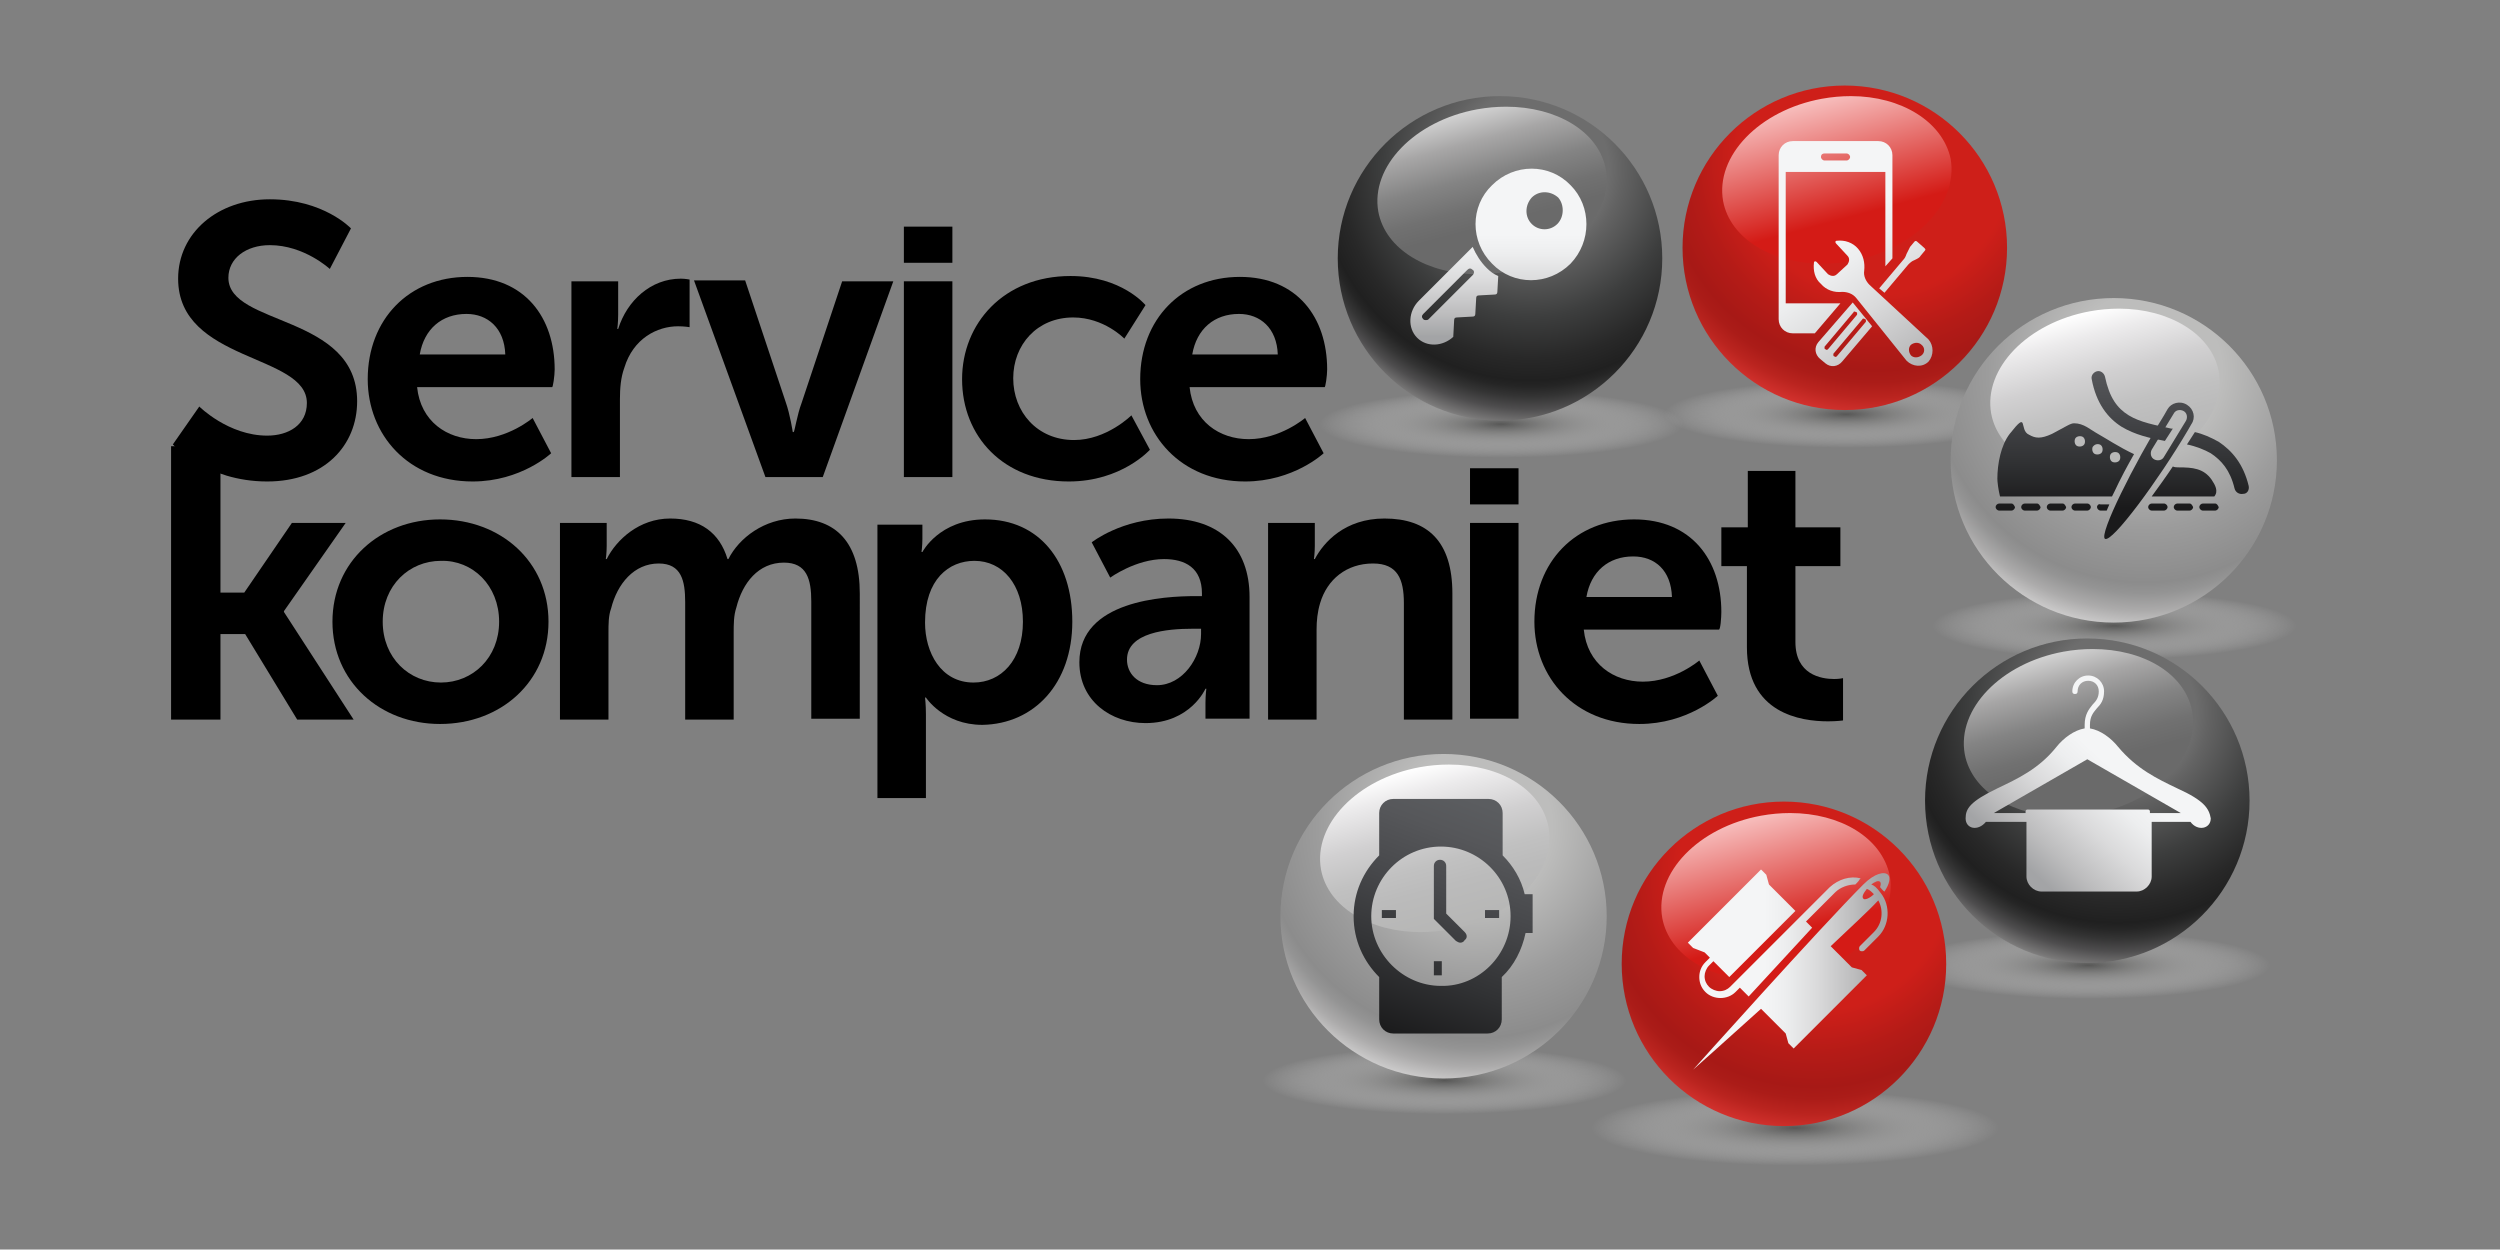 <?xml version="1.0" encoding="utf-8"?>
<!-- Generator: Adobe Illustrator 21.0.0, SVG Export Plug-In . SVG Version: 6.00 Build 0)  -->
<svg version="1.1" id="Lager_1" xmlns="http://www.w3.org/2000/svg" xmlns:xlink="http://www.w3.org/1999/xlink" x="0px" y="0px"
	 viewBox="0 0 283.5 141.7" style="enable-background:new 0 0 283.5 141.7;" xml:space="preserve">
<rect x="0" y="0" width="283.5" height="141.7" fill="#808080" stroke="none"/>
<style type="text/css">
	.st0{fill:url(#SVGID_1_);}
	.st1{fill:url(#SVGID_2_);}
	.st2{fill:url(#SVGID_3_);}
	.st3{fill:url(#SVGID_4_);}
	.st4{fill:url(#SVGID_5_);}
	.st5{fill:url(#SVGID_6_);}
	.st6{fill:url(#SVGID_7_);}
	.st7{fill:url(#SVGID_8_);}
	.st8{fill:url(#SVGID_9_);}
	.st9{fill:url(#SVGID_10_);}
	.st10{fill:url(#SVGID_11_);}
	.st11{fill:url(#SVGID_12_);}
	.st12{fill:url(#SVGID_13_);}
	.st13{fill:url(#SVGID_14_);}
	.st14{fill:url(#SVGID_15_);}
	.st15{fill:url(#SVGID_16_);}
	.st16{fill:url(#SVGID_17_);}
	.st17{fill:url(#SVGID_18_);}
	.st18{fill:url(#SVGID_19_);}
	.st19{fill:url(#SVGID_20_);}
	.st20{fill:url(#SVGID_21_);}
	.st21{fill:url(#SVGID_22_);}
	.st22{fill:url(#SVGID_23_);}
	.st23{fill:url(#SVGID_24_);}
	.st24{fill:url(#SVGID_25_);}
	.st25{fill:url(#SVGID_26_);}
	.st26{fill:url(#SVGID_27_);}
	.st27{fill:url(#SVGID_28_);}
	.st28{fill:url(#SVGID_29_);}
</style>
<g>
	
		<radialGradient id="SVGID_1_" cx="274.88" cy="-357.146" r="32.886" gradientTransform="matrix(0.738 0 0 0.136 6.487 95.543)" gradientUnits="userSpaceOnUse">
		<stop  offset="0" style="stop-color:#575756"/>
		<stop  offset="0.852" style="stop-color:#FFFFFF;stop-opacity:0"/>
	</radialGradient>
	<ellipse class="st0" cx="209.3" cy="46.9" rx="24.2" ry="4.5"/>
	<radialGradient id="SVGID_2_" cx="212.688" cy="17.978" r="31.577" gradientUnits="userSpaceOnUse">
		<stop  offset="0.489" style="stop-color:#CE1F19"/>
		<stop  offset="0.648" style="stop-color:#B41B17"/>
		<stop  offset="0.76" style="stop-color:#A71916"/>
		<stop  offset="0.804" style="stop-color:#AB1C18"/>
		<stop  offset="0.859" style="stop-color:#BA241F"/>
		<stop  offset="0.92" style="stop-color:#D2312D"/>
		<stop  offset="0.96" style="stop-color:#E83D3C"/>
	</radialGradient>
	<circle class="st1" cx="209.2" cy="28.1" r="18.4"/>
	
		<linearGradient id="SVGID_3_" gradientUnits="userSpaceOnUse" x1="109.347" y1="101.844" x2="109.477" y2="101.358" gradientTransform="matrix(37.397 0 0 -37.397 -3883.367 3819.997)">
		<stop  offset="0" style="stop-color:#F7BEBD"/>
		<stop  offset="0.736" style="stop-color:#D41B16"/>
	</linearGradient>
	<path class="st2" d="M209.9,10.9c-1.1,0-2.2,0.1-3.3,0.3c-7.1,1.3-12.1,6.5-11.2,11.6c0.8,4.3,5.6,7.1,11.3,7.1
		c1.1,0,2.2-0.1,3.3-0.3c7.1-1.3,12.1-6.5,11.2-11.6C220.3,13.8,215.6,10.9,209.9,10.9z"/>
	<g>
		<g>
			<linearGradient id="SVGID_4_" gradientUnits="userSpaceOnUse" x1="200.233" y1="15.551" x2="220.505" y2="44.513">
				<stop  offset="0.374" style="stop-color:#F4F5F6"/>
				<stop  offset="0.482" style="stop-color:#EDEEEF"/>
				<stop  offset="0.641" style="stop-color:#DADADB"/>
				<stop  offset="0.828" style="stop-color:#BCBCBD"/>
				<stop  offset="0.956" style="stop-color:#A3A4A6"/>
			</linearGradient>
			<path class="st3" d="M202.5,34.4V19.5h11.3v10.7l0.8-0.9V17.6c0-0.9-0.7-1.6-1.6-1.6h-9.7c-0.9,0-1.6,0.7-1.6,1.6v18.6
				c0,0.9,0.7,1.6,1.6,1.6h2.5l2.9-3.4H202.5z M206.9,17.4h2.5c0.2,0,0.4,0.2,0.4,0.4c0,0.2-0.2,0.4-0.4,0.4h-2.5
				c-0.2,0-0.4-0.2-0.4-0.4C206.5,17.5,206.7,17.4,206.9,17.4z"/>
		</g>
		<g>
			<linearGradient id="SVGID_5_" gradientUnits="userSpaceOnUse" x1="195.396" y1="18.937" x2="215.668" y2="47.898">
				<stop  offset="0.374" style="stop-color:#F4F5F6"/>
				<stop  offset="0.482" style="stop-color:#EDEEEF"/>
				<stop  offset="0.641" style="stop-color:#DADADB"/>
				<stop  offset="0.828" style="stop-color:#BCBCBD"/>
				<stop  offset="0.956" style="stop-color:#A3A4A6"/>
			</linearGradient>
			<path class="st4" d="M206.2,38.8c-0.5,0.6-0.4,1.4,0.2,1.9l0.6,0.5c0.6,0.5,1.4,0.4,1.9-0.2l3.4-4l-2.2-2.7L206.2,38.8z
				 M211.5,36.2c0.1,0,0.1,0.1,0.1,0.2c0,0.1,0,0.1-0.1,0.2l-3.2,3.8c-0.1,0.1-0.2,0.1-0.3,0c-0.1,0-0.1-0.1-0.1-0.2
				c0-0.1,0-0.1,0.1-0.2l3.2-3.8C211.2,36.1,211.4,36.1,211.5,36.2z M210.5,35.4c0.1,0,0.1,0.1,0.1,0.2c0,0.1,0,0.1-0.1,0.2
				l-3.2,3.8c-0.1,0.1-0.2,0.1-0.3,0c-0.1,0-0.1-0.1-0.1-0.2c0-0.1,0-0.1,0.1-0.2l3.2-3.8C210.2,35.3,210.3,35.3,210.5,35.4z"/>
		</g>
		<g>
			<linearGradient id="SVGID_6_" gradientUnits="userSpaceOnUse" x1="203.627" y1="13.175" x2="223.9" y2="42.136">
				<stop  offset="0.374" style="stop-color:#F4F5F6"/>
				<stop  offset="0.482" style="stop-color:#EDEEEF"/>
				<stop  offset="0.641" style="stop-color:#DADADB"/>
				<stop  offset="0.828" style="stop-color:#BCBCBD"/>
				<stop  offset="0.956" style="stop-color:#A3A4A6"/>
			</linearGradient>
			<path class="st5" d="M213.7,33.2l2.7-3.2c0.2-0.2,0.4-0.4,0.7-0.5l0.2-0.1c0.2-0.1,0.4-0.2,0.5-0.4l0.5-0.6
				c0.1-0.1,0-0.2-0.1-0.3l-0.8-0.7c-0.1-0.1-0.2-0.1-0.3,0l-0.5,0.6c-0.1,0.2-0.2,0.4-0.3,0.6l-0.1,0.2c-0.1,0.3-0.2,0.5-0.4,0.7
				l-2.7,3.2L213.7,33.2z"/>
		</g>
		<g>
			<linearGradient id="SVGID_7_" gradientUnits="userSpaceOnUse" x1="199.19" y1="16.281" x2="219.463" y2="45.242">
				<stop  offset="0.374" style="stop-color:#F4F5F6"/>
				<stop  offset="0.482" style="stop-color:#EDEEEF"/>
				<stop  offset="0.641" style="stop-color:#DADADB"/>
				<stop  offset="0.828" style="stop-color:#BCBCBD"/>
				<stop  offset="0.956" style="stop-color:#A3A4A6"/>
			</linearGradient>
			<path class="st6" d="M218.7,38.5l-6.7-6.2c-0.4-0.4-0.7-1-0.6-1.6c0.1-0.9-0.1-1.8-0.7-2.5c-0.6-0.7-1.5-1-2.4-0.9
				c-0.2,0-0.2,0.2-0.1,0.3l1.3,1.4c0.3,0.3,0.2,0.7,0,1l-1.2,1.1c-0.3,0.3-0.7,0.2-1,0l-1.3-1.4c-0.1-0.1-0.3-0.1-0.3,0.1
				c-0.1,0.9,0.1,1.8,0.8,2.4c0.6,0.7,1.5,1,2.4,0.9c0.6,0,1.2,0.2,1.6,0.7l5.7,7.1c0.7,0.7,1.8,0.8,2.5,0.1v0
				C219.3,40.3,219.3,39.2,218.7,38.5z M217.9,40.3c-0.4,0.3-0.9,0.3-1.2,0c-0.3-0.4-0.3-0.9,0-1.2c0.4-0.3,0.9-0.3,1.2,0
				C218.3,39.4,218.3,40,217.9,40.3z"/>
		</g>
	</g>
</g>
<radialGradient id="SVGID_8_" cx="339.62" cy="-348.872" r="32.886" gradientTransform="matrix(0.738 0 0 0.136 -80.402 95.543)" gradientUnits="userSpaceOnUse">
	<stop  offset="0" style="stop-color:#575756"/>
	<stop  offset="0.852" style="stop-color:#FFFFFF;stop-opacity:0"/>
</radialGradient>
<ellipse class="st7" cx="170.1" cy="48" rx="24.3" ry="4.5"/>
<radialGradient id="SVGID_9_" cx="173.598" cy="19.148" r="31.599" gradientUnits="userSpaceOnUse">
	<stop  offset="0.28" style="stop-color:#6D6D6D"/>
	<stop  offset="0.326" style="stop-color:#636363"/>
	<stop  offset="0.531" style="stop-color:#3D3E3E"/>
	<stop  offset="0.681" style="stop-color:#282828"/>
	<stop  offset="0.76" style="stop-color:#202020"/>
	<stop  offset="0.782" style="stop-color:#252525"/>
	<stop  offset="0.817" style="stop-color:#343434"/>
	<stop  offset="0.862" style="stop-color:#4E4D4E"/>
	<stop  offset="0.913" style="stop-color:#777676"/>
	<stop  offset="0.96" style="stop-color:#A6A6A6"/>
</radialGradient>
<circle class="st8" cx="170.1" cy="29.3" r="18.4"/>
<linearGradient id="SVGID_10_" gradientUnits="userSpaceOnUse" x1="108.301" y1="101.813" x2="108.432" y2="101.327" gradientTransform="matrix(37.397 0 0 -37.397 -3883.367 3819.997)">
	<stop  offset="0" style="stop-color:#D2D2D2"/>
	<stop  offset="0.187" style="stop-color:#A7A6A6"/>
	<stop  offset="0.395" style="stop-color:#848484"/>
	<stop  offset="0.573" style="stop-color:#717171"/>
	<stop  offset="0.7" style="stop-color:#6A6A6A"/>
</linearGradient>
<path class="st9" d="M170.8,12.1c-1.1,0-2.2,0.1-3.3,0.3c-7.1,1.3-12.1,6.5-11.2,11.6c0.8,4.3,5.6,7.1,11.3,7.1
	c1.1,0,2.2-0.1,3.3-0.3c7.1-1.3,12.1-6.5,11.2-11.6C181.3,14.9,176.5,12.1,170.8,12.1z"/>
<linearGradient id="SVGID_11_" gradientUnits="userSpaceOnUse" x1="169.922" y1="19.132" x2="169.922" y2="39.076">
	<stop  offset="0.374" style="stop-color:#F4F5F6"/>
	<stop  offset="0.482" style="stop-color:#EDEEEF"/>
	<stop  offset="0.641" style="stop-color:#DADADB"/>
	<stop  offset="0.828" style="stop-color:#BCBCBD"/>
	<stop  offset="0.956" style="stop-color:#A3A4A6"/>
</linearGradient>
<path class="st10" d="M178.1,21c-2.4-2.5-6.4-2.5-8.9,0c-2.5,2.4-2.5,6.4,0,8.9c2.4,2.5,6.4,2.5,8.9,0
	C180.5,27.4,180.5,23.4,178.1,21z M176.6,25.4c-0.8,0.8-2.1,0.8-2.9,0c-0.8-0.8-0.8-2.1,0-3c0.8-0.8,2.1-0.8,3,0
	C177.4,23.2,177.4,24.6,176.6,25.4z M168.6,30.4L168.6,30.4c-0.7-0.7-1.2-1.5-1.6-2.4l-6.1,6.1c-1.2,1.2-1.3,3.1-0.2,4.2
	c1.1,1.1,2.9,1,4.1-0.1l0.1-1.9c0-0.2,0.1-0.3,0.3-0.3l1.8-0.1c0.2,0,0.3-0.1,0.3-0.3l0.1-1.8c0-0.2,0.1-0.3,0.3-0.3l1.8-0.1
	c0.2,0,0.3-0.1,0.3-0.3l0.1-1.8c0,0,0,0,0,0C169.4,31.1,169,30.8,168.6,30.4z M167,31.2l-5,5c-0.1,0.1-0.2,0.1-0.3,0.1
	c-0.1,0-0.2,0-0.3-0.1c-0.2-0.2-0.2-0.4,0-0.6l5-5c0.2-0.2,0.4-0.2,0.6,0C167.2,30.7,167.2,31,167,31.2z"/>
<g>
	
		<radialGradient id="SVGID_12_" cx="316.122" cy="-180.674" r="32.887" gradientTransform="matrix(0.738 0 0 0.136 6.487 95.543)" gradientUnits="userSpaceOnUse">
		<stop  offset="0" style="stop-color:#575756"/>
		<stop  offset="0.852" style="stop-color:#FFFFFF;stop-opacity:0"/>
	</radialGradient>
	<ellipse class="st11" cx="239.7" cy="70.9" rx="24.3" ry="4.5"/>
	
		<radialGradient id="SVGID_13_" cx="-2.65" cy="42.078" r="31.599" gradientTransform="matrix(1 0 0 1 245.78 0)" gradientUnits="userSpaceOnUse">
		<stop  offset="0.28" style="stop-color:#BDBDBC"/>
		<stop  offset="0.562" style="stop-color:#9C9C9C"/>
		<stop  offset="0.76" style="stop-color:#8C8C8C"/>
		<stop  offset="0.798" style="stop-color:#949494"/>
		<stop  offset="0.861" style="stop-color:#ACABAB"/>
		<stop  offset="0.94" style="stop-color:#D5D4D4"/>
		<stop  offset="0.98" style="stop-color:#EFEEEE"/>
	</radialGradient>
	<ellipse class="st12" cx="239.7" cy="52.2" rx="18.5" ry="18.4"/>
	
		<linearGradient id="SVGID_14_" gradientUnits="userSpaceOnUse" x1="103.588" y1="101.2" x2="103.719" y2="100.713" gradientTransform="matrix(37.397 0 0 -37.397 -3637.575 3819.997)">
		<stop  offset="0" style="stop-color:#FFFFFF"/>
		<stop  offset="0.142" style="stop-color:#ECEBEC"/>
		<stop  offset="0.383" style="stop-color:#D1D0D1"/>
		<stop  offset="0.589" style="stop-color:#C1C1C1"/>
		<stop  offset="0.736" style="stop-color:#BBBBBB"/>
		<stop  offset="1" style="stop-color:#B6B6B5"/>
	</linearGradient>
	<path class="st13" d="M240.3,35c-1.1,0-2.2,0.1-3.3,0.3c-7.1,1.3-12.1,6.5-11.2,11.6c0.8,4.3,5.6,7.1,11.3,7.1
		c1.1,0,2.2-0.1,3.3-0.3c7.1-1.3,12.1-6.5,11.2-11.6C250.8,37.9,246,35,240.3,35z"/>
	<g>
		<linearGradient id="SVGID_15_" gradientUnits="userSpaceOnUse" x1="246.06" y1="39.534" x2="246.06" y2="57.606">
			<stop  offset="0" style="stop-color:#5B5D60"/>
			<stop  offset="0.151" style="stop-color:#56575A"/>
			<stop  offset="0.397" style="stop-color:#47484B"/>
			<stop  offset="0.706" style="stop-color:#313234"/>
			<stop  offset="1" style="stop-color:#1A1A1B"/>
		</linearGradient>
		<path class="st14" d="M241.4,47.1c-1.3-0.8-2.2-2-2.7-4.4c-0.1-0.4-0.5-0.7-0.9-0.6c-0.4,0.1-0.7,0.5-0.6,0.9
			c0.5,2.7,1.8,4.4,3.4,5.4c0,0,0,0,0,0c1.5,0.9,3.2,1.3,4.9,1.6l0.9-1.4c-0.1,0-0.1,0-0.2,0C244.4,48.2,242.7,47.9,241.4,47.1z
			 M255,55.1c-0.6-2.5-1.9-4-3.4-5c-0.9-0.5-1.8-0.9-2.7-1.1l-0.9,1.4c1,0.2,2,0.6,2.7,1c1.2,0.8,2.2,1.9,2.7,4
			c0.1,0.4,0.5,0.7,1,0.6C254.8,56,255.1,55.6,255,55.1z"/>
		<linearGradient id="SVGID_16_" gradientUnits="userSpaceOnUse" x1="243.68" y1="39.534" x2="243.68" y2="57.606">
			<stop  offset="0" style="stop-color:#5B5D60"/>
			<stop  offset="0.151" style="stop-color:#56575A"/>
			<stop  offset="0.397" style="stop-color:#47484B"/>
			<stop  offset="0.706" style="stop-color:#313234"/>
			<stop  offset="1" style="stop-color:#1A1A1B"/>
		</linearGradient>
		<path class="st15" d="M248,45.9c-0.8-0.5-1.8-0.2-2.2,0.5l-0.4,0.7c-3.4,5.5-7.4,13.5-6.7,14c0.8,0.5,6.1-6.7,9.4-12.3l0.4-0.7
			C249,47.4,248.8,46.4,248,45.9z M245.4,51.8c-0.2,0.4-0.7,0.5-1.1,0.3c-0.4-0.2-0.5-0.7-0.3-1.1l2.5-4.1c0.2-0.4,0.7-0.5,1.1-0.3
			c0.4,0.2,0.5,0.7,0.3,1.1L245.4,51.8z"/>
		<linearGradient id="SVGID_17_" gradientUnits="userSpaceOnUse" x1="238.905" y1="39.534" x2="238.905" y2="57.606">
			<stop  offset="0" style="stop-color:#5B5D60"/>
			<stop  offset="0.151" style="stop-color:#56575A"/>
			<stop  offset="0.397" style="stop-color:#47484B"/>
			<stop  offset="0.706" style="stop-color:#313234"/>
			<stop  offset="1" style="stop-color:#1A1A1B"/>
		</linearGradient>
		<path class="st16" d="M248.3,57.1h-1.4c-0.2,0-0.4,0.2-0.4,0.4c0,0.2,0.2,0.4,0.4,0.4h1.4c0.2,0,0.4-0.2,0.4-0.4
			C248.6,57.3,248.5,57.1,248.3,57.1z M235.2,48c-0.4,0-0.8,0.3-2.5,1.2c-1.3,0.6-1.9,0.5-2.6,0.1c-1.2-0.5,0-2.9-2.2-0.1
			c-1,1.3-1.4,3.4-1.4,5.1c0,0.3,0.1,1.2,0.3,2h12.7c0.1-0.2,0.2-0.4,0.3-0.6c0.6-1.3,1.4-2.8,2.2-4.2c-1.7-0.8-3.2-1.8-4.1-2.3
			C237,48.7,236.3,48,235.2,48z M236.4,50.3c-0.1,0.3-0.5,0.4-0.8,0.3c-0.3-0.1-0.4-0.5-0.3-0.8c0.1-0.3,0.5-0.4,0.8-0.3
			C236.4,49.6,236.5,50,236.4,50.3z M239.3,51.6c0.1-0.3,0.5-0.4,0.8-0.3c0.3,0.1,0.4,0.5,0.3,0.8c-0.1,0.3-0.5,0.4-0.8,0.3
			C239.3,52.3,239.2,51.9,239.3,51.6z M238.1,50.4c0.3,0.1,0.4,0.5,0.3,0.8c-0.1,0.3-0.5,0.4-0.8,0.3c-0.3-0.1-0.4-0.5-0.3-0.8
			C237.5,50.4,237.8,50.3,238.1,50.4z M251.2,57.1l-1.4,0c-0.2,0-0.4,0.2-0.4,0.4c0,0.2,0.2,0.4,0.4,0.4l1.4,0
			c0.2,0,0.4-0.2,0.4-0.4C251.5,57.3,251.4,57.1,251.2,57.1z M250.8,54.4c-0.9-1.3-2.2-1.4-3.7-1.4c-0.2,0-0.5,0-0.7-0.1
			c-0.8,1.2-1.6,2.3-2.4,3.4h7.1C251.6,55.7,251.2,55,250.8,54.4z M237.8,57.5c0,0.2,0.2,0.4,0.4,0.4h0.7c0.1-0.2,0.2-0.5,0.3-0.7
			l-1,0C238,57.1,237.8,57.3,237.8,57.5z M228.1,57.1h-1.4c-0.2,0-0.4,0.2-0.4,0.4c0,0.2,0.2,0.4,0.4,0.4l1.4,0
			c0.2,0,0.4-0.2,0.4-0.4C228.4,57.3,228.3,57.1,228.1,57.1z M245.4,57.1l-1.4,0c-0.2,0-0.4,0.2-0.4,0.4c0,0.2,0.2,0.4,0.4,0.4
			l1.4,0c0.2,0,0.4-0.2,0.4-0.4C245.8,57.3,245.6,57.1,245.4,57.1z M236.7,57.1l-1.4,0c-0.2,0-0.4,0.2-0.4,0.4
			c0,0.2,0.2,0.4,0.4,0.4l1.4,0c0.2,0,0.4-0.2,0.4-0.4C237.1,57.3,236.9,57.1,236.7,57.1z M233.9,57.1h-1.4c-0.2,0-0.4,0.2-0.4,0.4
			c0,0.2,0.2,0.4,0.4,0.4l1.4,0c0.2,0,0.4-0.2,0.4-0.4C234.2,57.3,234.1,57.1,233.9,57.1z M231,57.1l-1.4,0c-0.2,0-0.4,0.2-0.4,0.4
			c0,0.2,0.2,0.4,0.4,0.4h1.4c0.2,0,0.4-0.2,0.4-0.4C231.3,57.3,231.2,57.1,231,57.1z"/>
	</g>
</g>
<g>
	
		<radialGradient id="SVGID_18_" cx="429.843" cy="102.34" r="32.886" gradientTransform="matrix(0.738 0 0 0.136 -80.402 95.543)" gradientUnits="userSpaceOnUse">
		<stop  offset="0" style="stop-color:#575756"/>
		<stop  offset="0.852" style="stop-color:#FFFFFF;stop-opacity:0"/>
	</radialGradient>
	<ellipse class="st17" cx="236.7" cy="109.5" rx="24.3" ry="4.5"/>
	<g>
		<radialGradient id="SVGID_19_" cx="240.155" cy="80.648" r="31.599" gradientUnits="userSpaceOnUse">
			<stop  offset="0.28" style="stop-color:#6D6D6D"/>
			<stop  offset="0.326" style="stop-color:#636363"/>
			<stop  offset="0.531" style="stop-color:#3D3E3E"/>
			<stop  offset="0.681" style="stop-color:#282828"/>
			<stop  offset="0.76" style="stop-color:#202020"/>
			<stop  offset="0.782" style="stop-color:#252525"/>
			<stop  offset="0.817" style="stop-color:#343434"/>
			<stop  offset="0.862" style="stop-color:#4E4D4E"/>
			<stop  offset="0.913" style="stop-color:#777676"/>
			<stop  offset="0.96" style="stop-color:#A6A6A6"/>
		</radialGradient>
		<circle class="st18" cx="236.7" cy="90.8" r="18.4"/>
		
			<linearGradient id="SVGID_20_" gradientUnits="userSpaceOnUse" x1="110.081" y1="100.168" x2="110.212" y2="99.682" gradientTransform="matrix(37.397 0 0 -37.397 -3883.367 3819.997)">
			<stop  offset="0" style="stop-color:#D2D2D2"/>
			<stop  offset="0.187" style="stop-color:#A7A6A6"/>
			<stop  offset="0.395" style="stop-color:#848484"/>
			<stop  offset="0.573" style="stop-color:#717171"/>
			<stop  offset="0.7" style="stop-color:#6A6A6A"/>
		</linearGradient>
		<path class="st19" d="M237.3,73.6c-1.1,0-2.2,0.1-3.3,0.3c-7.1,1.3-12.1,6.5-11.2,11.6c0.8,4.3,5.6,7.1,11.3,7.1
			c1.1,0,2.2-0.1,3.3-0.3c7.1-1.3,12.1-6.5,11.2-11.6C247.8,76.4,243.1,73.6,237.3,73.6z"/>
	</g>
	<linearGradient id="SVGID_21_" gradientUnits="userSpaceOnUse" x1="246.838" y1="80.952" x2="229.655" y2="99.616">
		<stop  offset="0.374" style="stop-color:#F4F5F6"/>
		<stop  offset="0.482" style="stop-color:#EDEEEF"/>
		<stop  offset="0.641" style="stop-color:#DADADB"/>
		<stop  offset="0.828" style="stop-color:#BCBCBD"/>
		<stop  offset="0.956" style="stop-color:#A3A4A6"/>
	</linearGradient>
	<path class="st20" d="M246.9,89.4c-2.3-1.1-4.6-2.2-6.7-4.7c-0.8-1-2-1.9-3.2-2.1v-0.4c0-1,0.4-1.4,0.8-1.9
		c0.4-0.4,0.8-0.9,0.8-1.9c0-1-0.8-1.8-1.8-1.8c-1,0-1.8,0.8-1.8,1.8c0,0.2,0.1,0.3,0.3,0.3c0.2,0,0.3-0.1,0.3-0.3
		c0-0.7,0.5-1.2,1.2-1.2c0.7,0,1.2,0.5,1.2,1.2c0,0.7-0.3,1.1-0.7,1.5c-0.4,0.5-0.9,1.1-0.9,2.3v0.4c-1.2,0.2-2.4,1.1-3.2,2.1
		c-2,2.5-4.4,3.6-6.7,4.7c-3.1,1.5-3.6,2.3-3.6,3.4c0,1.2,1.4,1.5,2.3,0.4h4.6c0,2.1,0,6.2,0,6.2c0,0.9,0.8,1.7,1.7,1.7h10.8
		c0.9,0,1.7-0.8,1.7-1.7c0,0,0-4.2,0-6.2h4.4c0.8,1.1,2.3,0.8,2.3-0.4C250.5,91.7,250,90.8,246.9,89.4z M243.8,92.2
		c0-0.1,0-0.1,0-0.2c0-0.1-0.1-0.2-0.2-0.2c0,0-13.7,0-13.7,0c-0.1,0-0.2,0.1-0.2,0.2c0,0,0,0.1,0,0.2h-3.6l10.6-6.1l10.6,6.1H243.8
		z"/>
</g>
<g>
	
		<radialGradient id="SVGID_22_" cx="213.172" cy="198.431" r="32.887" gradientTransform="matrix(0.738 0 0 0.136 6.487 95.543)" gradientUnits="userSpaceOnUse">
		<stop  offset="0" style="stop-color:#575756"/>
		<stop  offset="0.852" style="stop-color:#FFFFFF;stop-opacity:0"/>
	</radialGradient>
	<ellipse class="st21" cx="163.7" cy="122.6" rx="24.3" ry="4.5"/>
	<g>
		
			<radialGradient id="SVGID_23_" cx="-78.597" cy="93.75" r="31.599" gradientTransform="matrix(1 0 0 1 245.78 0)" gradientUnits="userSpaceOnUse">
			<stop  offset="0.28" style="stop-color:#BDBDBC"/>
			<stop  offset="0.562" style="stop-color:#9C9C9C"/>
			<stop  offset="0.76" style="stop-color:#8C8C8C"/>
			<stop  offset="0.798" style="stop-color:#949494"/>
			<stop  offset="0.861" style="stop-color:#ACABAB"/>
			<stop  offset="0.94" style="stop-color:#D5D4D4"/>
			<stop  offset="0.98" style="stop-color:#EFEEEE"/>
		</radialGradient>
		<ellipse class="st22" cx="163.7" cy="103.9" rx="18.5" ry="18.4"/>
		
			<linearGradient id="SVGID_24_" gradientUnits="userSpaceOnUse" x1="101.557" y1="99.818" x2="101.688" y2="99.332" gradientTransform="matrix(37.397 0 0 -37.397 -3637.575 3819.997)">
			<stop  offset="0" style="stop-color:#FFFFFF"/>
			<stop  offset="0.142" style="stop-color:#ECEBEC"/>
			<stop  offset="0.383" style="stop-color:#D1D0D1"/>
			<stop  offset="0.589" style="stop-color:#C1C1C1"/>
			<stop  offset="0.736" style="stop-color:#BBBBBB"/>
			<stop  offset="1" style="stop-color:#B6B6B5"/>
		</linearGradient>
		<path class="st23" d="M164.3,86.7c-1.1,0-2.2,0.1-3.3,0.3c-7.1,1.3-12.1,6.5-11.2,11.6c0.8,4.3,5.6,7.1,11.3,7.1
			c1.1,0,2.2-0.1,3.3-0.3c7.1-1.3,12.1-6.5,11.2-11.6C174.8,89.5,170.1,86.7,164.3,86.7z"/>
	</g>
	<linearGradient id="SVGID_25_" gradientUnits="userSpaceOnUse" x1="168.142" y1="91.136" x2="158.203" y2="117.76">
		<stop  offset="0" style="stop-color:#5B5D60"/>
		<stop  offset="0.151" style="stop-color:#56575A"/>
		<stop  offset="0.397" style="stop-color:#47484B"/>
		<stop  offset="0.706" style="stop-color:#313234"/>
		<stop  offset="1" style="stop-color:#1A1A1B"/>
	</linearGradient>
	<path class="st24" d="M165.6,106.9c-0.2,0-0.3-0.1-0.5-0.2l-2.5-2.5v-6c0-0.4,0.3-0.7,0.7-0.7c0.4,0,0.7,0.3,0.7,0.7v5.4l2.1,2.1
		c0.3,0.3,0.3,0.7,0,0.9C166,106.8,165.8,106.9,165.6,106.9z M158.3,103.2h-1.6v0.9h1.6V103.2z M163.5,109h-0.9v1.6h0.9V109z
		 M170,103.2h-1.6v0.9h1.6V103.2z M173.8,101.4v4.4H173c-0.4,1.9-1.3,3.7-2.7,5v4.8c0,0.9-0.7,1.6-1.6,1.6H158
		c-0.9,0-1.6-0.7-1.6-1.6v-4.8c-1.8-1.8-2.9-4.2-2.9-6.9c0-2.7,1.1-5.1,2.9-6.9v-4.8c0-0.9,0.7-1.6,1.6-1.6h10.8
		c0.9,0,1.6,0.7,1.6,1.6V97c1.2,1.2,2.1,2.7,2.5,4.4H173.8z M171.3,103.9c0-4.4-3.6-7.9-7.9-7.9c-4.4,0-7.9,3.6-7.9,7.9
		s3.6,7.9,7.9,7.9C167.7,111.9,171.3,108.3,171.3,103.9z"/>
</g>
<g>
	
		<radialGradient id="SVGID_26_" cx="267.04" cy="237.978" r="36.817" gradientTransform="matrix(0.738 0 0 0.136 6.487 95.543)" gradientUnits="userSpaceOnUse">
		<stop  offset="0" style="stop-color:#575756"/>
		<stop  offset="0.852" style="stop-color:#FFFFFF;stop-opacity:0"/>
	</radialGradient>
	<ellipse class="st25" cx="203.5" cy="128" rx="27.1" ry="5"/>
	<g>
		<radialGradient id="SVGID_27_" cx="205.792" cy="99.211" r="31.577" gradientUnits="userSpaceOnUse">
			<stop  offset="0.489" style="stop-color:#CE1F19"/>
			<stop  offset="0.648" style="stop-color:#B41B17"/>
			<stop  offset="0.76" style="stop-color:#A71916"/>
			<stop  offset="0.804" style="stop-color:#AB1C18"/>
			<stop  offset="0.859" style="stop-color:#BA241F"/>
			<stop  offset="0.92" style="stop-color:#D2312D"/>
			<stop  offset="0.96" style="stop-color:#E83D3C"/>
		</radialGradient>
		<circle class="st26" cx="202.3" cy="109.3" r="18.4"/>
		
			<linearGradient id="SVGID_28_" gradientUnits="userSpaceOnUse" x1="109.162" y1="99.672" x2="109.293" y2="99.186" gradientTransform="matrix(37.397 0 0 -37.397 -3883.367 3819.997)">
			<stop  offset="0" style="stop-color:#F7BEBD"/>
			<stop  offset="0.736" style="stop-color:#D41B16"/>
		</linearGradient>
		<path class="st27" d="M203,92.2c-1.1,0-2.2,0.1-3.3,0.3c-7.1,1.3-12.1,6.5-11.2,11.6c0.8,4.3,5.6,7.1,11.3,7.1
			c1.1,0,2.2-0.1,3.3-0.3c7.1-1.3,12.1-6.5,11.2-11.6C213.4,95,208.7,92.2,203,92.2z"/>
	</g>
	<linearGradient id="SVGID_29_" gradientUnits="userSpaceOnUse" x1="191.595" y1="110.018" x2="214.187" y2="110.018">
		<stop  offset="0.374" style="stop-color:#F4F5F6"/>
		<stop  offset="0.482" style="stop-color:#EDEEEF"/>
		<stop  offset="0.641" style="stop-color:#DADADB"/>
		<stop  offset="0.828" style="stop-color:#BCBCBD"/>
		<stop  offset="0.956" style="stop-color:#A3A4A6"/>
	</linearGradient>
	<path class="st28" d="M193.3,108l0.6,0.6l-0.5,0.5c-0.5,0.5-0.7,1.1-0.7,1.7c0,0.6,0.2,1.2,0.7,1.7c0.9,0.9,2.5,0.9,3.4,0l0.5-0.5
		l1,1c2.3-2.5,4.9-5.3,7.2-7.8l-0.7-0.7l3.3-3.3c0.6-0.6,1.5-0.9,2.3-0.9c0.2-0.2,0.4-0.4,0.5-0.6c0,0,0.1-0.1,0.1-0.1
		c-1.2-0.3-2.5,0.1-3.5,1l-4.7,4.7c0,0,0,0,0,0l-6.6,6.6c-0.3,0.3-0.7,0.5-1.2,0.5c-0.4,0-0.9-0.2-1.2-0.5c-0.3-0.3-0.5-0.7-0.5-1.2
		c0-0.4,0.2-0.9,0.5-1.2l0.5-0.5l1.8,1.8l7.5-7.5l-3-3l-0.3-1.1l-0.6-0.6l-8.3,8.3l0.6,0.6L193.3,108z M212.2,100.3
		c0.4-0.3,0.8-0.5,1-0.3c0.1,0.1,0.1,0.3,0,0.6c0,0,0.4,0.5,0.5,0.5c0,0,0,0,0,0c0.6-0.9,0.7-1.6,0.4-1.9c-0.4-0.4-1.5-0.2-2.8,1.1
		c-4.8,4.8-19.3,21-19.3,21s3.5-3.1,7.7-6.9l2.8,2.8l0.3,1.1l0.6,0.6l8.3-8.3l-0.6-0.6l-1.1-0.3l-2.4-2.4c2.2-2.1,4.2-3.9,5.4-5.2
		c0.6,1.1,0.5,2.6-0.5,3.6l-1.6,1.6c-0.1,0.1-0.1,0.4,0,0.5c0.1,0.1,0.4,0.1,0.5,0l1.6-1.6c1.3-1.3,1.4-3.5,0.3-4.9
		C212.8,100.6,212.5,100.4,212.2,100.3z M211.3,101.9c-0.2-0.2,0-0.6,0.4-1.1c0.3,0.1,0.5,0.3,0.7,0.5c0,0,0.1,0.1,0.1,0.1
		C212,101.9,211.4,102.1,211.3,101.9z"/>
</g>
<g>
	<g>
		<polygon points="19.4,50.6 19.4,81.6 25,81.6 25,71.9 27.8,71.9 33.7,81.6 40.1,81.6 32.2,69.4 32.2,69.3 39.2,59.3 33.1,59.3 
			27.7,67.2 25,67.2 25,50.6 		"/>
		<path d="M56.6,70.5c0,4.1-3,6.9-6.6,6.9c-3.6,0-6.6-2.8-6.6-6.9c0-4.1,3-6.9,6.6-6.9C53.6,63.5,56.6,66.4,56.6,70.5 M62.2,70.5
			c0-6.8-5.4-11.6-12.3-11.6c-6.8,0-12.2,4.8-12.2,11.6c0,6.8,5.4,11.6,12.2,11.6C56.8,82.1,62.2,77.3,62.2,70.5"/>
		<path d="M63.4,81.6H69v-9.8c0-1,0-2,0.3-2.8c0.7-2.8,2.6-5.1,5.4-5.1c2.6,0,3,2,3,4.4v13.3h5.5v-9.8c0-1,0-2,0.3-2.9
			c0.7-2.8,2.5-5.1,5.4-5.1c2.6,0,3.1,1.9,3.1,4.4v13.3h5.5V67.3c0-5.8-2.7-8.5-7.3-8.5c-3.5,0-6.4,2.2-7.6,4.6h-0.1
			c-0.9-3-3.1-4.6-6.5-4.6c-3.5,0-6.1,2.4-7.2,4.6h-0.1c0,0,0.1-0.7,0.1-1.5v-2.6h-5.3V81.6z"/>
		<path d="M116,70.5c0,4.4-2.5,6.9-5.6,6.9c-3.7,0-5.5-3.4-5.5-6.8c0-4.9,2.7-7,5.6-7C113.7,63.6,116,66.3,116,70.5 M121.6,70.5
			c0-6.9-3.8-11.6-9.9-11.6c-5.2,0-7.1,3.7-7.1,3.7h-0.1c0,0,0.1-0.7,0.1-1.5v-1.6h-5.1v31h5.5V81c0-1.1-0.1-1.9-0.1-1.9h0.1
			c0,0,2,3.1,6.4,3.1C117.3,82.1,121.6,77.5,121.6,70.5"/>
		<path d="M136.2,71.9c0,2.7-2.1,5.8-5,5.8c-2.3,0-3.4-1.4-3.4-2.9c0-3.1,4.6-3.5,7.4-3.5h1V71.9z M141.7,81.6V67.7
			c0-5.6-3.4-8.9-9.2-8.9c-5.3,0-8.7,2.7-8.7,2.7l2.1,4c0,0,2.9-2.1,6.1-2.1c2.4,0,4.3,1,4.3,3.9v0.3h-0.7c-3.6,0-13.2,0.5-13.2,7.5
			c0,4.4,3.6,6.9,7.5,6.9c5.1,0,6.8-3.9,6.8-3.9h0.1c0,0-0.1,0.7-0.1,1.6v1.8H141.7z"/>
		<path d="M143.8,81.6h5.5V71.4c0-1,0.1-2,0.4-3c0.8-2.7,3-4.5,6-4.5c2.8,0,3.5,1.8,3.5,4.5v13.2h5.5V67.3c0-5.9-2.8-8.5-7.7-8.5
			c-4.5,0-6.9,2.7-7.9,4.6h-0.1c0,0,0.1-0.7,0.1-1.5v-2.6h-5.3V81.6z"/>
		<rect x="166.7" y="59.3" width="5.5" height="22.2"/>
		<path d="M189.6,67.7h-9.7c0.5-2.9,2.5-4.6,5.3-4.6C187.7,63.1,189.5,64.7,189.6,67.7 M195.2,69.4c0-5.9-3.4-10.5-9.9-10.5
			c-6.6,0-11.3,4.8-11.3,11.6c0,6.3,4.6,11.6,11.9,11.6c5.5,0,8.9-3.2,8.9-3.2l-2.1-4c0,0-2.8,2.4-6.4,2.4c-3.3,0-6.3-2-6.7-5.9
			h15.3C195.1,71.5,195.2,70,195.2,69.4"/>
		<path d="M198.1,73.4c0,7.5,6.1,8.4,9.2,8.4c1,0,1.7-0.1,1.7-0.1v-4.8c0,0-0.4,0.1-1,0.1c-1.5,0-4.4-0.5-4.4-4.2v-8.6h5.1v-4.4
			h-5.1v-6.4h-5.4v6.4h-3v4.4h2.9V73.4z"/>
		<path d="M19.6,50.4c0,0,3.8,4.2,10.7,4.2c6.5,0,10.2-4.1,10.2-9.1c0-9.9-14.6-8.5-14.6-14c0-2.2,2-3.7,4.7-3.7
			c3.9,0,6.8,2.7,6.8,2.7l2.4-4.6c0,0-3.1-3.3-9.2-3.3c-5.9,0-10.4,3.8-10.4,9c0,9.5,14.6,8.5,14.6,14.1c0,2.5-2.1,3.7-4.5,3.7
			c-4.4,0-7.7-3.3-7.7-3.3L19.6,50.4z"/>
		<path d="M57.3,40.2h-9.7c0.5-2.9,2.5-4.6,5.3-4.6C55.3,35.6,57.2,37.2,57.3,40.2 M62.9,41.9c0-5.9-3.4-10.5-9.9-10.5
			c-6.6,0-11.3,4.8-11.3,11.6c0,6.3,4.6,11.6,11.9,11.6c5.5,0,8.9-3.2,8.9-3.2l-2.1-4c0,0-2.8,2.4-6.4,2.4c-3.3,0-6.3-2-6.7-5.9
			h15.3C62.7,44,62.9,42.6,62.9,41.9"/>
		<path d="M64.8,54.1h5.5v-8.8c0-1.3,0.1-2.5,0.5-3.6c1-3.3,3.7-4.7,6.1-4.7c0.7,0,1.3,0.1,1.3,0.1v-5.4c0,0-0.5-0.1-1-0.1
			c-3.4,0-6.1,2.5-7.1,5.7H70c0,0,0.1-0.7,0.1-1.6v-3.8h-5.3V54.1z"/>
		<path d="M86.8,54.1h6.5l8-22.2h-5.8l-4.6,13.8C90.4,47,90.1,49,90,49h-0.1c0,0-0.3-2-0.8-3.4l-4.6-13.8h-5.8L86.8,54.1z"/>
		<rect x="102.5" y="31.9" width="5.5" height="22.2"/>
		<path d="M109.1,43c0,6.5,4.7,11.6,12.1,11.6c6,0,9.2-3.6,9.2-3.6l-2.1-3.9c0,0-2.8,2.8-6.5,2.8c-4.2,0-6.9-3.2-6.9-7
			c0-3.8,2.7-6.9,6.8-6.9c3.5,0,5.8,2.4,5.8,2.4l2.4-3.8c0,0-2.7-3.3-8.5-3.3C113.8,31.3,109.1,36.7,109.1,43"/>
		<path d="M144.9,40.2h-9.7c0.5-2.9,2.5-4.6,5.3-4.6C142.9,35.6,144.8,37.2,144.9,40.2 M150.5,41.9c0-5.9-3.4-10.5-9.9-10.5
			c-6.6,0-11.3,4.8-11.3,11.6c0,6.3,4.6,11.6,11.9,11.6c5.5,0,8.9-3.2,8.9-3.2l-2.1-4c0,0-2.8,2.4-6.4,2.4c-3.3,0-6.3-2-6.7-5.9
			h15.3C150.3,44,150.5,42.6,150.5,41.9"/>
	</g>
	<rect x="166.7" y="53.1" width="5.5" height="4.1"/>
	<rect x="102.5" y="25.7" width="5.5" height="4.1"/>
</g>
</svg>
